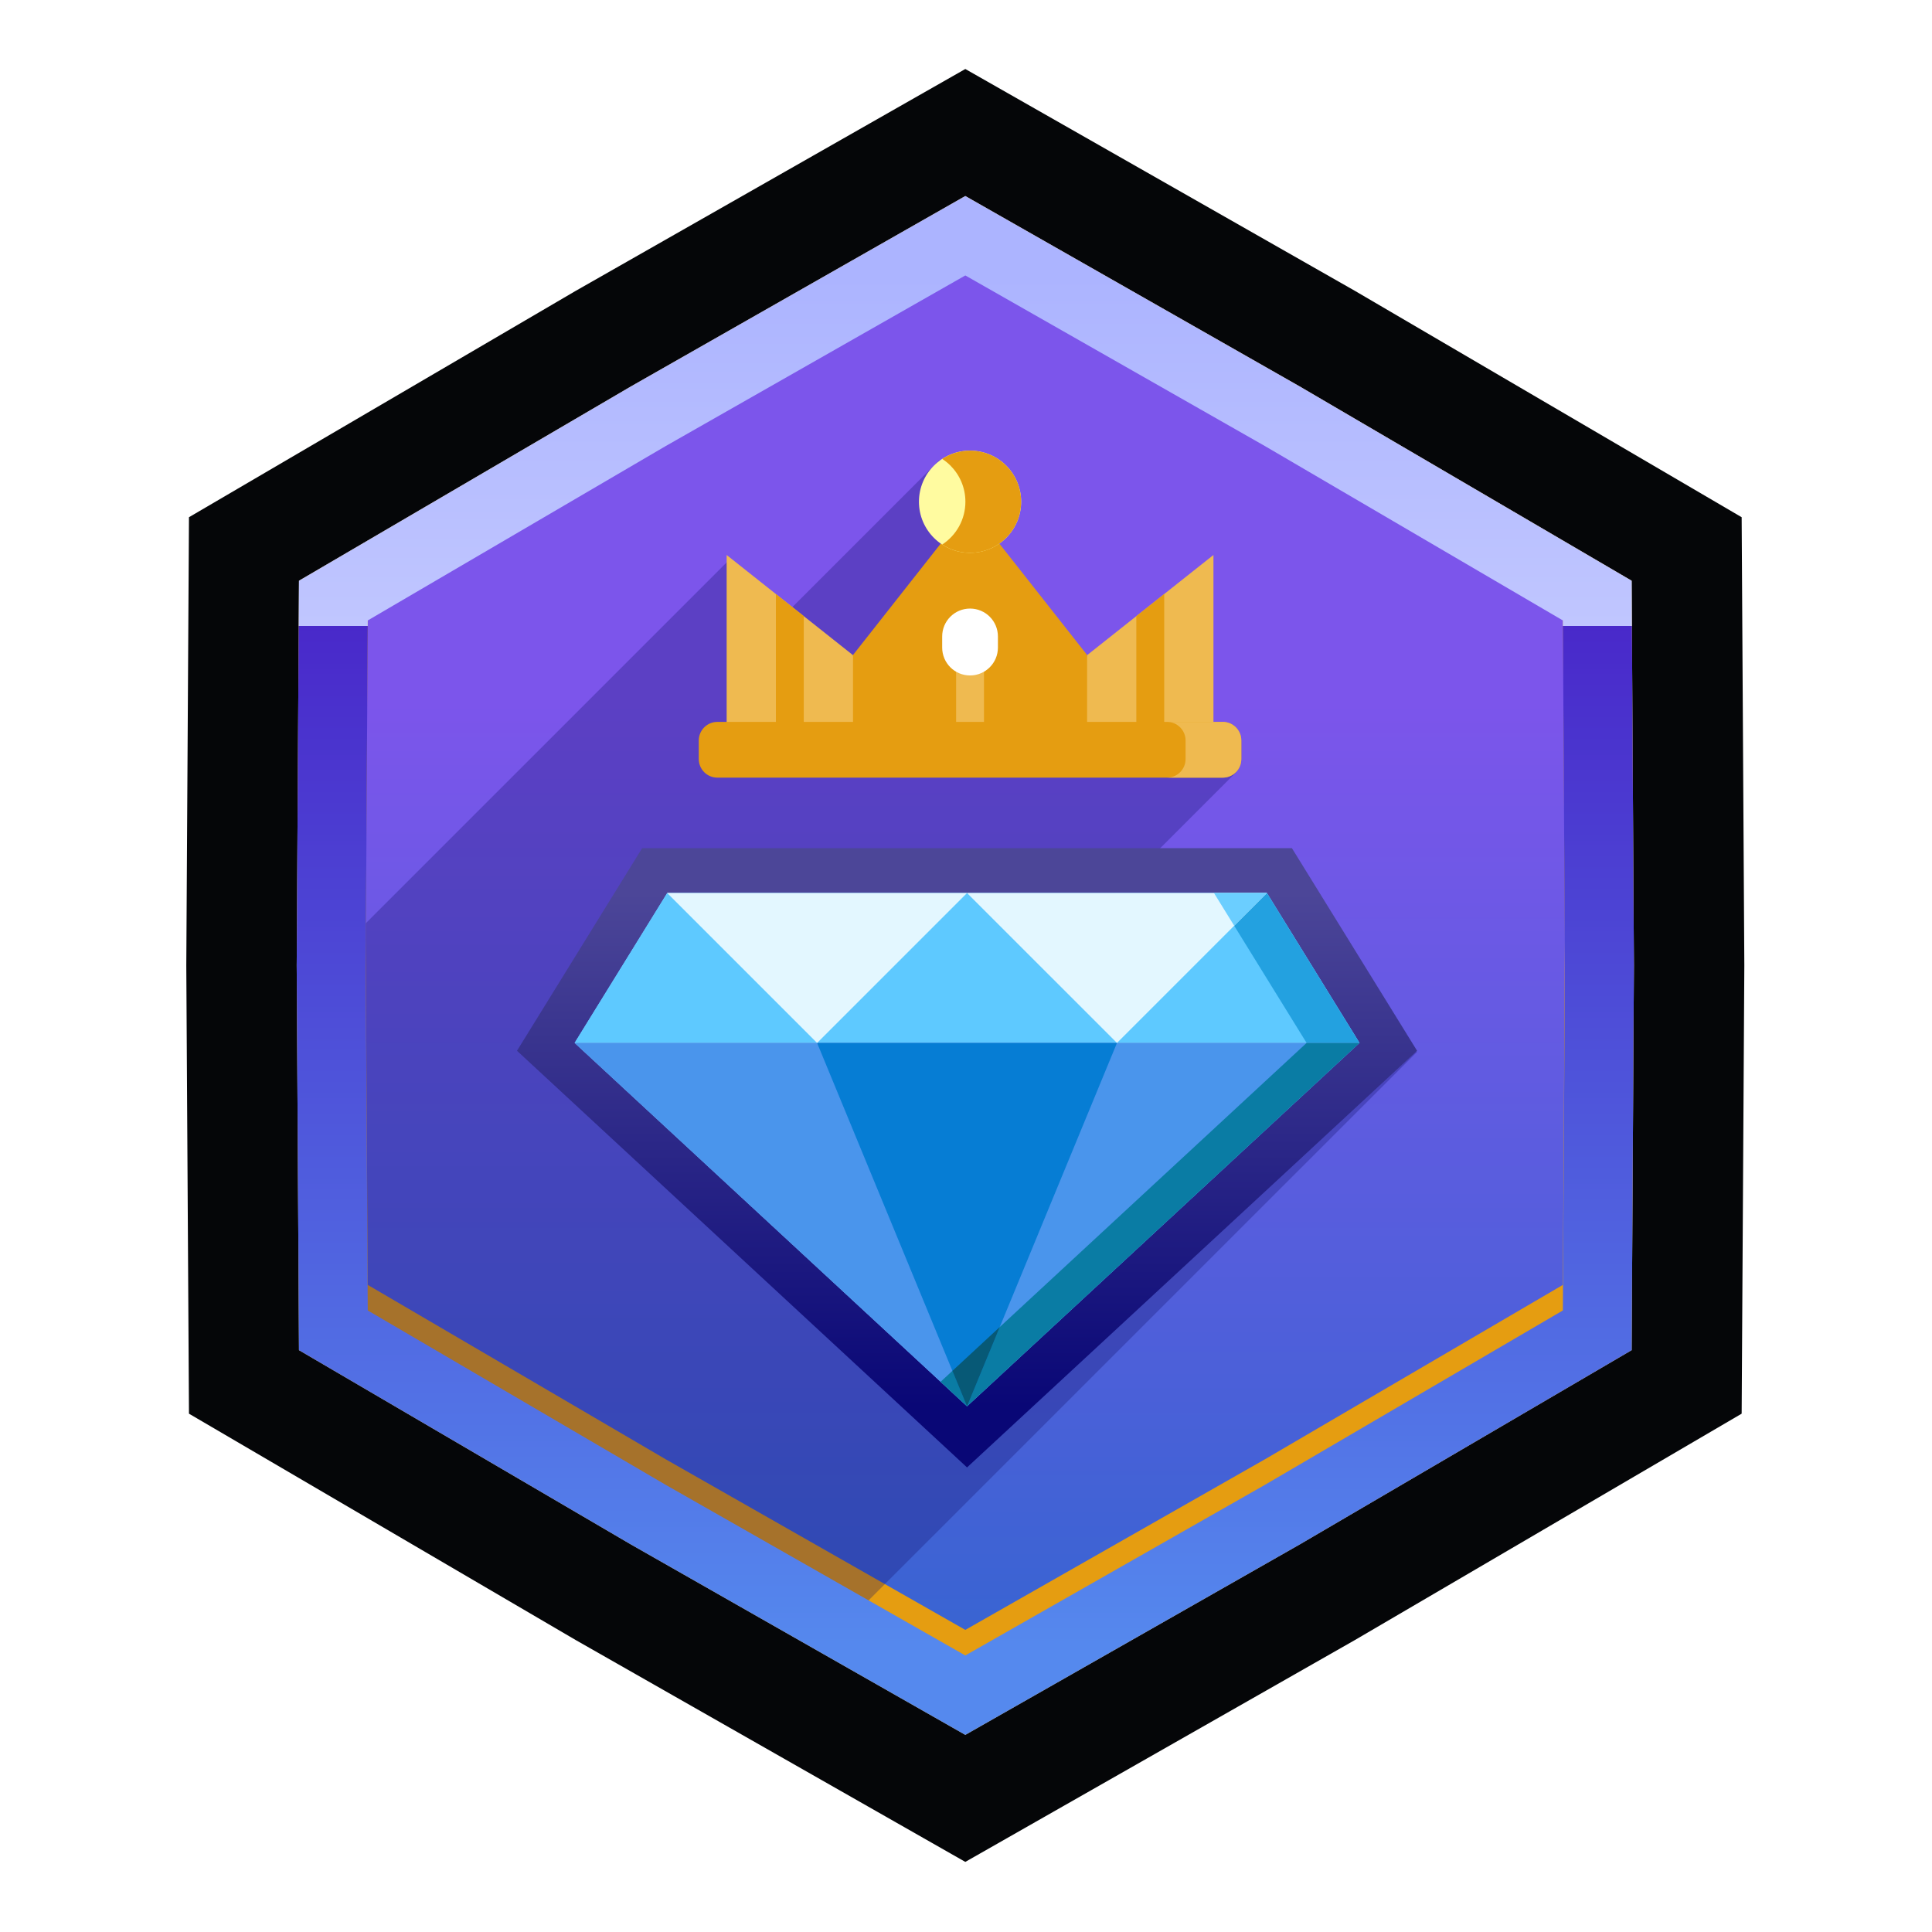 <svg width="560" height="560" viewBox="0 0 560 560" fill="none" xmlns="http://www.w3.org/2000/svg">
<path d="M279.801 56.825L376.701 112.004L472.938 168.332L473.601 279.84L472.938 391.348L376.701 447.676L279.801 502.855L182.901 447.676L86.664 391.348L86.001 279.84L86.664 168.332L182.901 112.004L279.801 56.825Z" fill="#E59D11"/>
<path fill-rule="evenodd" clip-rule="evenodd" d="M279.801 20L392.701 84.291L504.829 149.92L505.602 279.84L504.829 409.76L392.701 475.389L279.801 539.68L166.9 475.389L54.773 409.76L54 279.84L54.773 149.92L166.9 84.291L279.801 20ZM182.901 112.004L279.801 56.825L376.701 112.004L472.938 168.332L473.601 279.84L472.938 391.348L376.701 447.676L279.801 502.855L182.901 447.676L86.664 391.348L86.001 279.84L86.664 168.332L182.901 112.004Z" fill="#050608"/>
<g filter="url(#filter0_i_2736_701)">
<path d="M279.801 79.84L366.701 129.325L453.006 179.84L453.601 279.84L453.006 379.84L366.701 430.355L279.801 479.84L192.901 430.355L106.596 379.84L106.001 279.84L106.596 179.84L192.901 129.325L279.801 79.84Z" fill="url(#paint0_linear_2736_701)"/>
</g>
<path d="M244.301 471.34L410.801 304.84L302.047 280.094L358.301 223.84L281.301 207.84V144.84L272.301 133.34L219.301 186.34L211.301 162.34L93.801 279.84V339.34V383.34L244.301 471.34Z" fill="#121068" fill-opacity="0.3"/>
<path fill-rule="evenodd" clip-rule="evenodd" d="M279.801 56.825L376.701 112.004L472.938 168.332L473.601 279.84L472.938 391.348L376.701 447.676L279.801 502.855L182.901 447.676L86.664 391.348L86.001 279.84L86.664 168.332L182.901 112.004L279.801 56.825ZM366.701 129.325L279.801 79.84L192.901 129.325L106.596 179.84L106.001 279.84L106.596 379.84L192.901 430.355L279.801 479.84L366.701 430.355L453.006 379.84L453.601 279.84L453.006 179.84L366.701 129.325Z" fill="url(#paint1_linear_2736_701)"/>
<path d="M394.064 302.3H166.537L193.383 258.84H367.216L394.064 302.3Z" fill="#A2DEFC"/>
<path d="M166.537 302.3L280.301 407.627L394.064 302.3H166.537Z" fill="#99D0F2"/>
<path fill-rule="evenodd" clip-rule="evenodd" d="M394.064 302.3L367.216 258.84H193.383L166.537 302.3L280.301 407.627L394.064 302.3ZM410.747 304.57L280.301 425.343L149.854 304.57L186.133 245.84H374.466L410.747 304.57Z" fill="url(#paint2_linear_2736_701)"/>
<path d="M394.064 302.3H166.537L193.383 258.84H367.216L394.064 302.3Z" fill="#5EC9FF"/>
<path d="M394.064 302.3H378.726L351.877 258.84H367.216L394.064 302.3Z" fill="#23A1E0"/>
<path d="M166.537 302.3L280.301 407.627L394.064 302.3H166.537Z" fill="#4A95EC"/>
<path d="M378.725 302.3L272.631 400.525L280.301 407.627L394.065 302.3H378.725Z" fill="#0A7CA4"/>
<path d="M323.761 302.3L280.301 407.627L236.841 302.3H323.761Z" fill="#067DD4"/>
<path d="M289.785 384.644L280.301 407.627L276.063 397.35L289.785 384.644Z" fill="#075976"/>
<path d="M280.301 258.84V258.845L236.846 302.3L193.385 258.84H280.301Z" fill="#E3F7FF"/>
<path d="M367.216 258.84V258.845L323.761 302.3L280.301 258.845V258.84H367.216Z" fill="#E3F7FF"/>
<path d="M367.216 258.84V258.845L357.736 268.324L351.877 258.84H367.216Z" fill="#6BCEFF"/>
<path d="M210.624 214.632V160.867L247.245 189.904L252.63 214.632H210.624Z" fill="#EFBA50"/>
<path d="M351.723 214.632V160.867L315.101 189.904L309.716 214.632H351.723Z" fill="#EFBA50"/>
<path d="M315.102 214.632V189.859L281.173 146.775L247.245 189.859V214.632H315.102Z" fill="#E59D11"/>
<path d="M281.173 218.043C278.942 218.043 277.134 216.235 277.134 214.004V190.936C277.134 188.706 278.942 186.897 281.173 186.897C283.404 186.897 285.213 188.706 285.213 190.936V214.004C285.213 216.235 283.404 218.043 281.173 218.043Z" fill="#EFBA50"/>
<path d="M354.415 225.403H207.931C204.957 225.403 202.545 222.992 202.545 220.017V214.632C202.545 211.658 204.957 209.247 207.931 209.247H354.415C357.39 209.247 359.801 211.658 359.801 214.632V220.017C359.801 222.992 357.39 225.403 354.415 225.403Z" fill="#E59D11"/>
<path d="M359.801 214.632V220.018C359.801 222.99 357.388 225.403 354.415 225.403H338.259C341.232 225.403 343.645 222.99 343.645 220.018V214.632C343.645 211.659 341.232 209.246 338.259 209.246H354.415C357.388 209.246 359.801 211.659 359.801 214.632Z" fill="#EFBA50"/>
<path d="M295.983 145.429C295.983 153.608 289.352 160.239 281.173 160.239C272.993 160.239 266.363 153.608 266.363 145.429C266.363 137.25 272.993 130.619 281.173 130.619C289.352 130.619 295.983 137.25 295.983 145.429Z" fill="#FFFBA0"/>
<path d="M295.983 145.429C295.983 153.609 289.353 160.239 281.173 160.239C278.19 160.239 275.416 159.356 273.095 157.837C277.15 155.203 279.827 150.626 279.827 145.429C279.827 141.336 278.168 137.636 275.492 134.954C274.765 134.227 273.962 133.575 273.095 133.021C275.416 131.502 278.19 130.619 281.173 130.619C285.266 130.619 288.966 132.278 291.648 134.954C294.324 137.636 295.983 141.336 295.983 145.429Z" fill="#E59D11"/>
<path d="M281.173 195.783C276.712 195.783 273.095 192.166 273.095 187.705V184.474C273.095 180.012 276.712 176.395 281.173 176.395C285.634 176.395 289.251 180.012 289.251 184.474V187.705C289.251 192.166 285.634 195.783 281.173 195.783Z" fill="white"/>
<path d="M337.452 172.184V214.632H329.373V178.587L337.452 172.184Z" fill="#E59D11"/>
<path d="M232.973 178.587V214.632H224.895V172.184L232.973 178.587Z" fill="#E59D11"/>
<defs>
<filter id="filter0_i_2736_701" x="106.001" y="72.433" width="347.6" height="407.407" filterUnits="userSpaceOnUse" color-interpolation-filters="sRGB">
<feFlood flood-opacity="0" result="BackgroundImageFix"/>
<feBlend mode="normal" in="SourceGraphic" in2="BackgroundImageFix" result="shape"/>
<feColorMatrix in="SourceAlpha" type="matrix" values="0 0 0 0 0 0 0 0 0 0 0 0 0 0 0 0 0 0 127 0" result="hardAlpha"/>
<feOffset dy="-7.407"/>
<feGaussianBlur stdDeviation="7.407"/>
<feComposite in2="hardAlpha" operator="arithmetic" k2="-1" k3="1"/>
<feColorMatrix type="matrix" values="0 0 0 0 0 0 0 0 0 0 0 0 0 0 0 0 0 0 0.25 0"/>
<feBlend mode="normal" in2="shape" result="effect1_innerShadow_2736_701"/>
</filter>
<linearGradient id="paint0_linear_2736_701" x1="279.801" y1="79.84" x2="279.801" y2="479.84" gradientUnits="userSpaceOnUse">
<stop offset="0.328" stop-color="#7C55EB"/>
<stop offset="1" stop-color="#3964D2"/>
</linearGradient>
<linearGradient id="paint1_linear_2736_701" x1="279.801" y1="79.84" x2="279.801" y2="479.84" gradientUnits="userSpaceOnUse">
<stop stop-color="#ACB4FF"/>
<stop offset="0.254" stop-color="#C0C6FF"/>
<stop offset="0.254" stop-color="#4929CA"/>
<stop offset="1" stop-color="#5589EE"/>
</linearGradient>
<linearGradient id="paint2_linear_2736_701" x1="280.301" y1="258.84" x2="280.301" y2="407.627" gradientUnits="userSpaceOnUse">
<stop stop-color="#4C4698"/>
<stop offset="1" stop-color="#090776"/>
</linearGradient>
</defs>
</svg>
